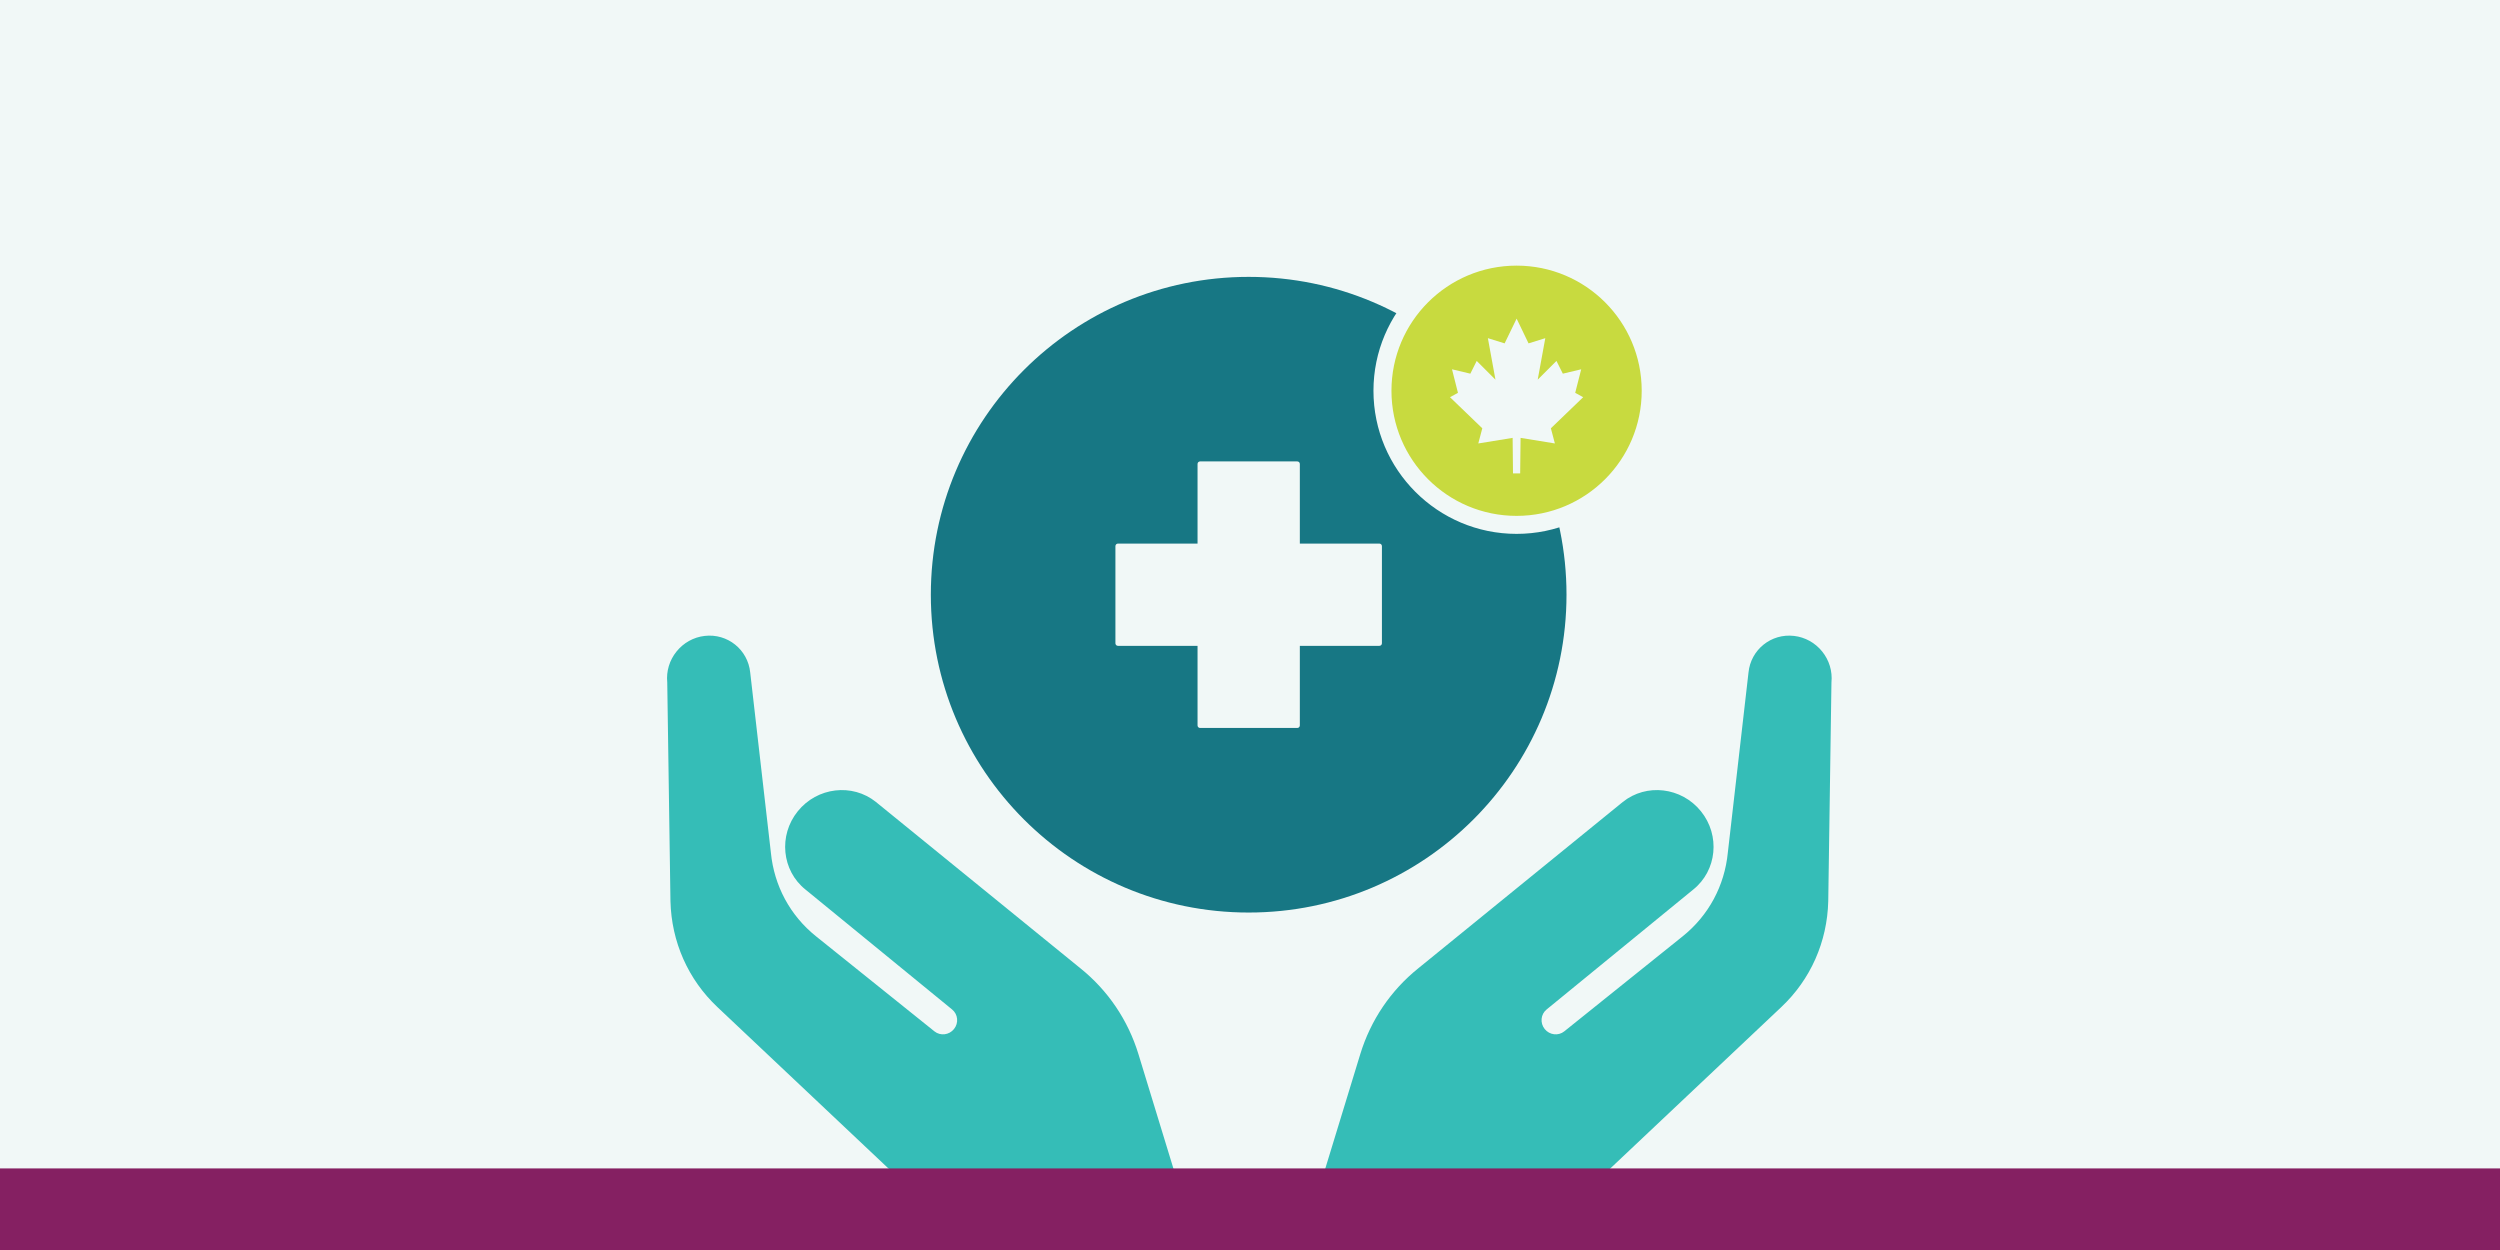 <?xml version="1.0" encoding="UTF-8"?><svg id="design" xmlns="http://www.w3.org/2000/svg" width="600" height="300" xmlns:xlink="http://www.w3.org/1999/xlink" viewBox="0 0 600 300"><defs><style>.cls-1{fill:#177784;}.cls-2{fill:#852062;}.cls-3{fill:#f1f8f7;}.cls-4{clip-path:url(#clippath);}.cls-5{fill:none;}.cls-6{fill:#35bdb7;}.cls-7{fill:#c8da3f;}</style><clipPath id="clippath"><rect class="cls-5" width="601.26" height="300"/></clipPath></defs><rect class="cls-3" width="601.26" height="300"/><g class="cls-4"><path class="cls-6" d="m430.58,152.62c-5.49-.65-10.39,3.29-10.94,8.78l-4.96,43.22c-.78,7.98-4.63,15.12-10.83,20.09l-28.43,22.82c-1.42,1.14-3.53.89-4.69-.56-1.17-1.45-.96-3.55.46-4.7l35.19-28.78c5.69-4.56,6.52-12.99,1.85-18.78-4.66-5.79-13.09-6.79-18.77-2.23l-49.03,39.88c-6.64,5.33-11.47,12.47-13.97,20.65l-13.99,45.75c-.51,1.67.36,3.48,2,4.14l52.62,11.09c.9.36,1.89.32,2.74-.11.21-.1.4-.22.57-.36.55-.44.95-1.06,1.12-1.76l3.71-15.68c1.05-4.29,3.3-8.15,6.49-11.17l45.8-43.22c7.02-6.62,11.02-15.65,11.26-25.41l.77-52.52c.26-2.66-.53-5.29-2.22-7.39-1.69-2.1-4.09-3.44-6.75-3.75Z"/><path class="cls-6" d="m169.11,152.62c5.49-.65,10.39,3.29,10.94,8.78l4.96,43.22c.78,7.98,4.63,15.12,10.83,20.09l28.43,22.82c1.42,1.14,3.53.89,4.69-.56,1.17-1.45.96-3.55-.46-4.7l-35.19-28.78c-5.69-4.56-6.52-12.99-1.85-18.78,4.66-5.79,13.09-6.79,18.77-2.23l49.03,39.88c6.64,5.33,11.47,12.47,13.97,20.65l13.99,45.75c.51,1.67-.36,3.48-2,4.14l-52.62,11.09c-.9.36-1.89.32-2.74-.11-.21-.1-.4-.22-.57-.36-.55-.44-.95-1.06-1.12-1.76l-3.71-15.68c-1.05-4.29-3.3-8.15-6.49-11.17l-45.8-43.22c-7.02-6.62-11.02-15.65-11.26-25.41l-.77-52.52c-.26-2.66.53-5.29,2.22-7.39,1.69-2.1,4.09-3.44,6.75-3.75Z"/><path class="cls-1" d="m299.68,66.45c-42.13,0-76.28,34.15-76.28,76.28s34.15,76.28,76.28,76.28,76.28-34.15,76.28-76.28-34.15-76.28-76.28-76.28Z"/><path class="cls-3" d="m288.02,175.15c-.58,0-1.04-.47-1.04-1.04v-18.66h-18.67c-.58,0-1.04-.47-1.04-1.04v-23.32c0-.58.47-1.04,1.04-1.04h18.67v-18.67c0-.58.47-1.04,1.04-1.04h23.33c.58,0,1.04.47,1.04,1.04v18.67h18.66c.58,0,1.04.47,1.04,1.04v23.32c0,.58-.47,1.04-1.04,1.04h-18.66v18.66c0,.58-.47,1.04-1.04,1.04h-23.33Z"/><path class="cls-1" d="m311.35,110.74c.34,0,.61.27.61.61v19.11h19.09c.34,0,.61.27.61.61v23.32c0,.34-.27.61-.61.61h-19.09v19.1c0,.34-.27.61-.61.61h-23.33c-.34,0-.61-.27-.61-.61v-19.1h-19.1c-.34,0-.61-.27-.61-.61v-23.32c0-.34.27-.61.61-.61h19.1v-19.11c0-.34.27-.61.61-.61h23.33m0-.86h-23.33c-.82,0-1.48.66-1.48,1.48v18.24h-18.23c-.82,0-1.48.66-1.48,1.48v23.32c0,.82.66,1.48,1.48,1.48h18.23v18.23c0,.82.66,1.48,1.48,1.48h23.33c.82,0,1.48-.66,1.48-1.48v-18.23h18.23c.82,0,1.48-.66,1.48-1.48v-23.32c0-.82-.66-1.48-1.48-1.48h-18.23v-18.24c0-.81-.66-1.48-1.48-1.48h0Z"/><circle class="cls-7" cx="363.98" cy="93.78" r="32.19"/><path class="cls-3" d="m363.98,63.75c16.58,0,30.03,13.44,30.03,30.03s-13.44,30.03-30.03,30.03-30.03-13.44-30.03-30.03,13.44-30.03,30.03-30.03m0-4.32c-18.94,0-34.35,15.41-34.35,34.35s15.41,34.35,34.35,34.35,34.35-15.41,34.35-34.35-15.41-34.35-34.35-34.35h0Z"/><polygon class="cls-3" points="364.84 113.61 364.94 105.09 373.17 106.43 372.21 102.79 379.96 95.33 378.05 94.28 379.49 88.63 375.08 89.68 373.55 86.62 369.05 91.12 370.87 81.16 366.85 82.41 363.99 76.47 361.11 82.41 357.09 81.16 358.91 91.12 354.41 86.62 352.88 89.68 348.48 88.63 349.91 94.28 348 95.33 355.75 102.79 354.79 106.43 363.03 105.09 363.12 113.61 364.84 113.61"/></g><rect class="cls-2" y="280.42" width="601.26" height="19.58"/></svg>